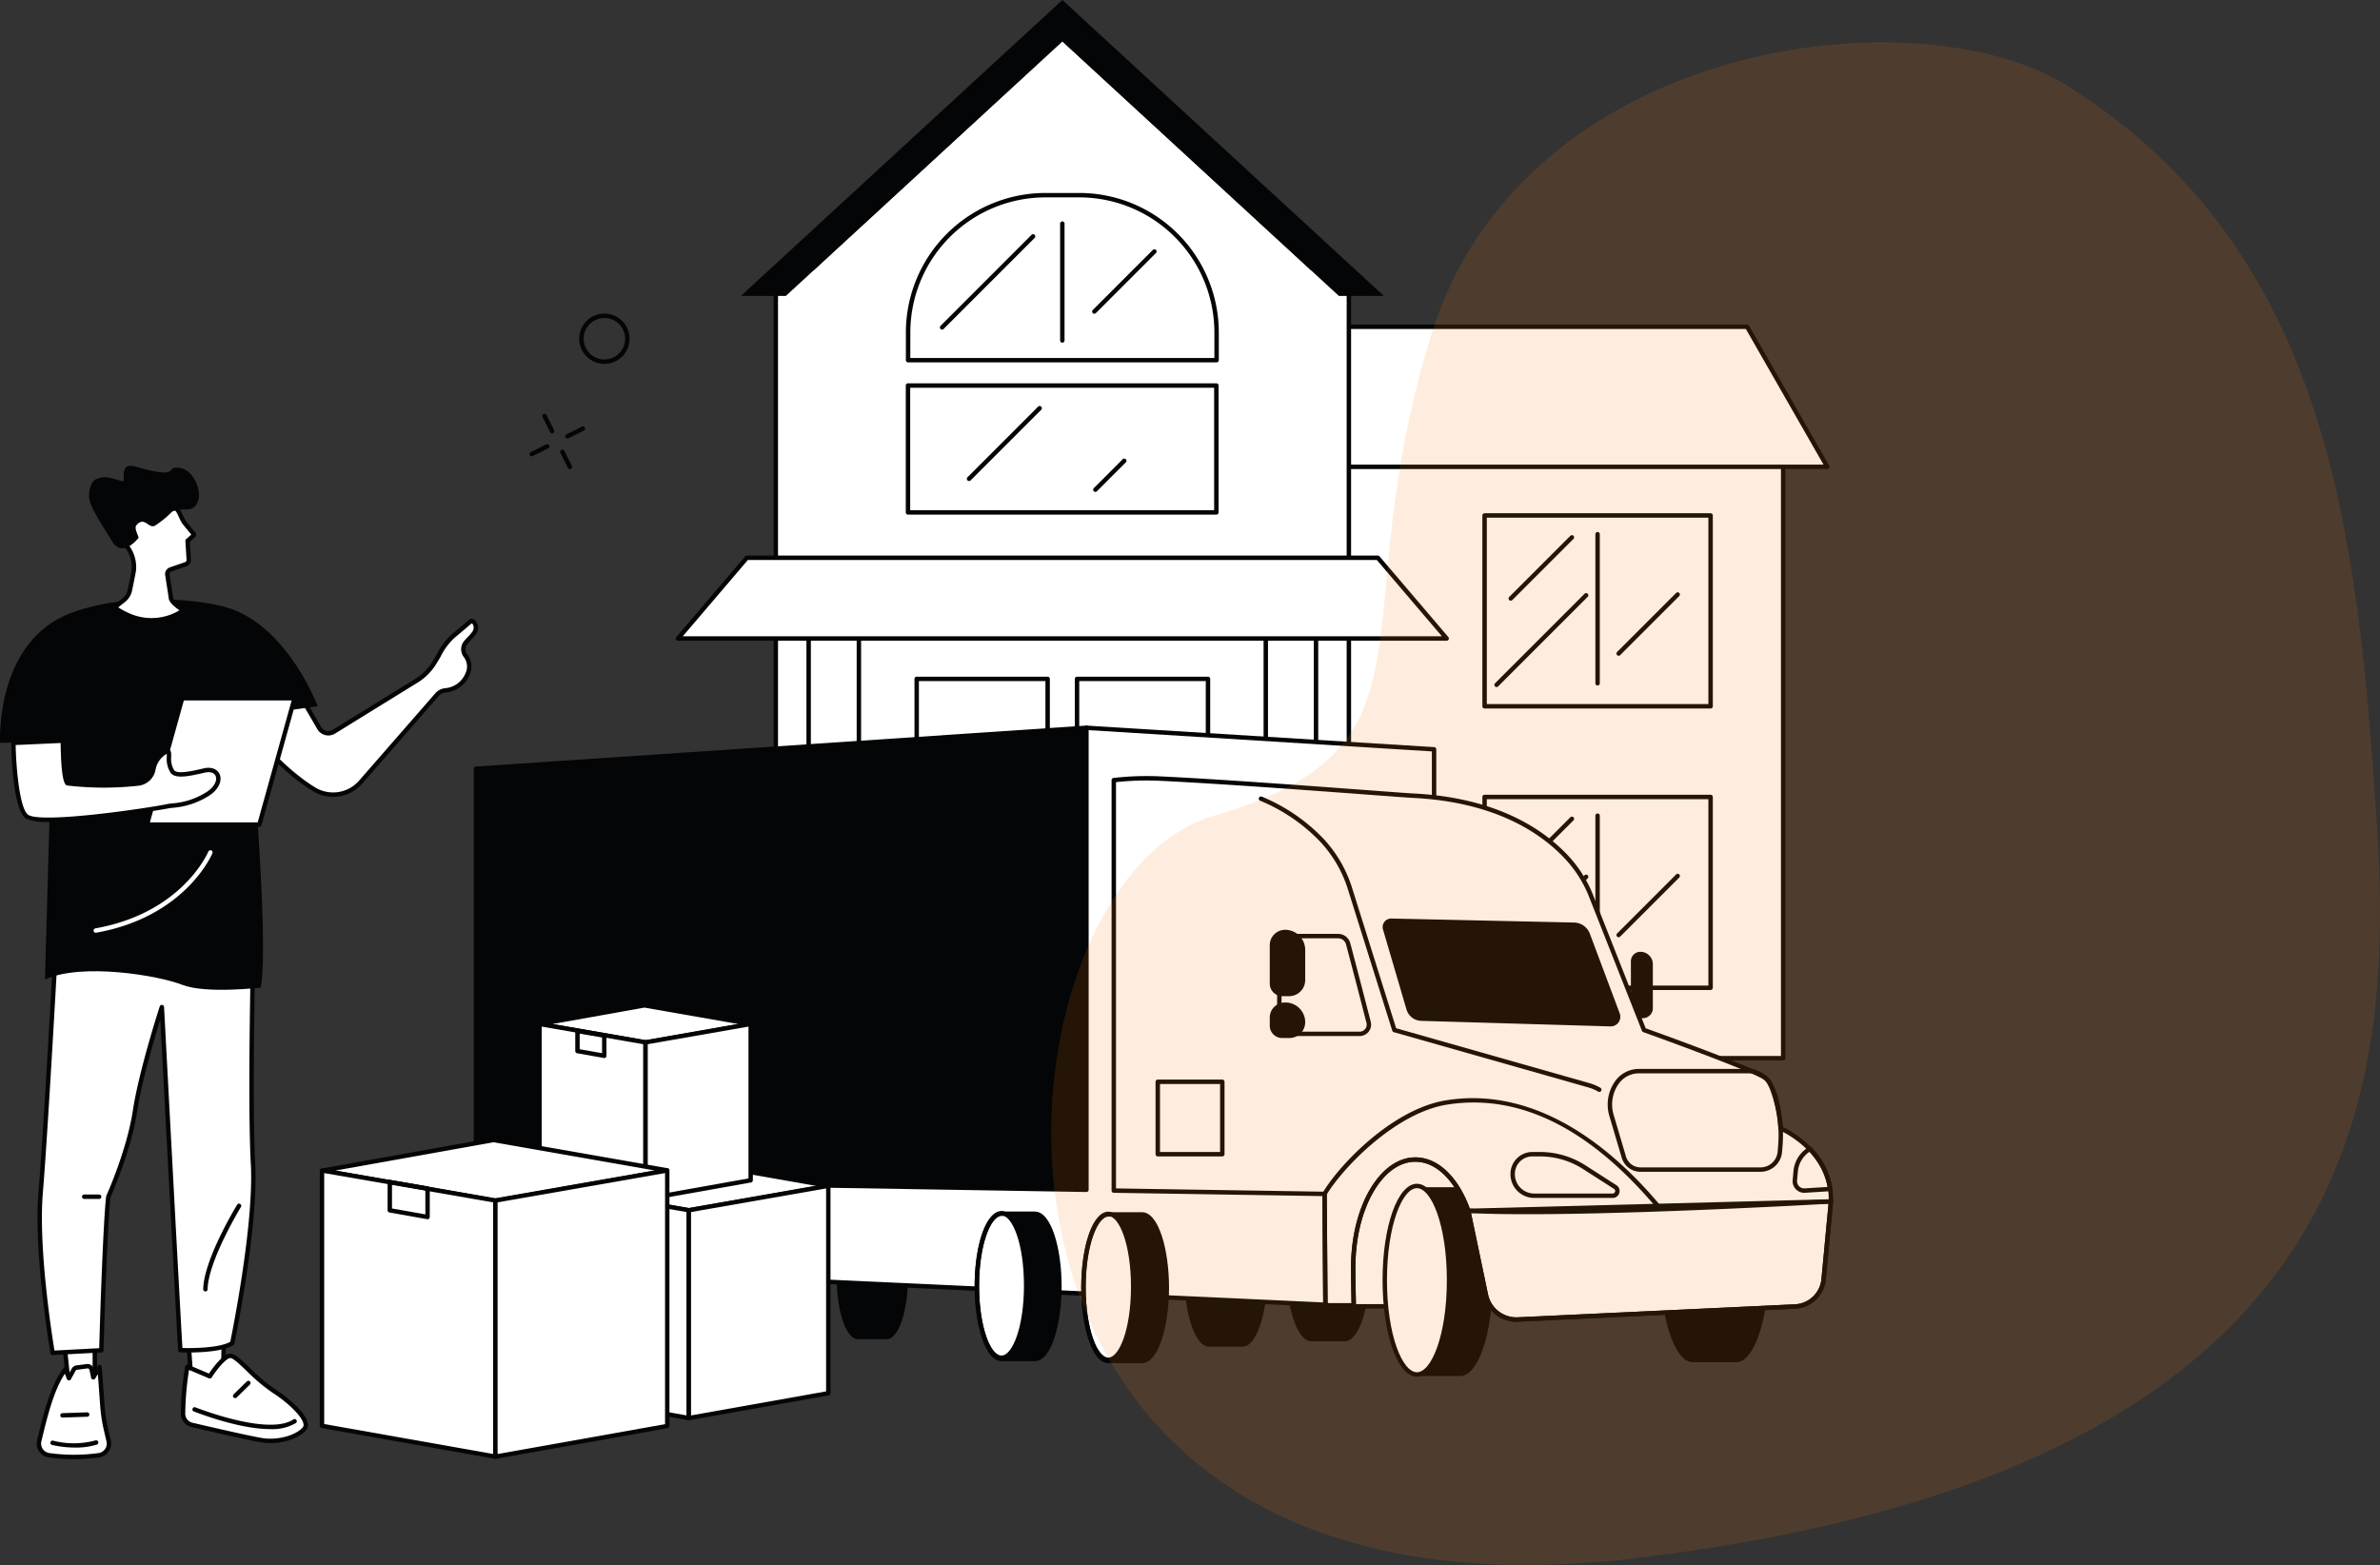 <svg xmlns="http://www.w3.org/2000/svg" width="536" height="352.468" viewBox="0 0 536 352.468">
  <rect x="0" y="0" width="536" height="352.468" fill="#333333" stroke="none"/>
  <g id="Grupo_3605" data-name="Grupo 3605" transform="translate(-280.586 -1845.679)">
    <g id="Moving_house_services" data-name="Moving house services" transform="translate(280.586 1845.679)">
      <g id="Grupo_3535" data-name="Grupo 3535" transform="translate(119.236 93.166)">
        <path id="Trazado_12224" data-name="Trazado 12224" d="M427.588,1960.582a.5.5,0,0,1-.446-.276l-1.717-3.454a.5.5,0,0,1,.891-.444l1.717,3.455a.5.5,0,0,1-.445.719Z" transform="translate(-422.482 -1956.132)" fill="#040506"/>
        <path id="Trazado_12225" data-name="Trazado 12225" d="M432.332,1970.122a.5.5,0,0,1-.445-.276l-1.718-3.455a.5.5,0,0,1,.891-.443l1.717,3.454a.5.5,0,0,1-.444.719Z" transform="translate(-423.224 -1957.625)" fill="#040506"/>
        <path id="Trazado_12226" data-name="Trazado 12226" d="M422.443,1967.016a.5.5,0,0,1-.222-.942l3.454-1.718a.5.5,0,1,1,.443.891l-3.454,1.718A.492.492,0,0,1,422.443,1967.016Z" transform="translate(-421.945 -1957.411)" fill="#040506"/>
        <path id="Trazado_12227" data-name="Trazado 12227" d="M431.983,1962.273a.5.5,0,0,1-.222-.943l3.454-1.717a.5.5,0,1,1,.443.891l-3.454,1.717A.5.5,0,0,1,431.983,1962.273Z" transform="translate(-423.438 -1956.669)" fill="#040506"/>
      </g>
      <g id="Grupo_3554" data-name="Grupo 3554" transform="translate(0 104.905)">
        <g id="Grupo_3546" data-name="Grupo 3546" transform="translate(8.264 107.251)">
          <g id="Grupo_3539" data-name="Grupo 3539" transform="translate(0 89.37)">
            <g id="Grupo_3536" data-name="Grupo 3536" transform="translate(5.768)">
              <path id="Trazado_12228" data-name="Trazado 12228" d="M297.811,2204.679l.917,8.793,5.907.7v-10.427Z" transform="translate(-297.314 -2203.245)" fill="#fff"/>
              <path id="Trazado_12229" data-name="Trazado 12229" d="M304.543,2214.574a.466.466,0,0,1-.058,0l-5.907-.7a.5.5,0,0,1-.436-.443l-.917-8.793a.5.5,0,0,1,.427-.544l6.824-.937a.5.5,0,0,1,.394.118.494.494,0,0,1,.17.374v10.427a.5.5,0,0,1-.5.5Zm-5.454-1.641,4.956.584v-9.3l-5.782.794Z" transform="translate(-297.222 -2203.153)" fill="#040506"/>
            </g>
            <g id="Grupo_3538" data-name="Grupo 3538" transform="translate(0 5.683)">
              <g id="Grupo_3537" data-name="Grupo 3537">
                <path id="Trazado_12230" data-name="Trazado 12230" d="M304.495,2230.531a41.026,41.026,0,0,1-11.241,0,2.656,2.656,0,0,1-2.2-3.263c1.043-4.268,2.842-12.368,5.928-16.122l.766,2.035,1.059-1.916a.934.934,0,0,1,.7-.478l2.319-.3a.937.937,0,0,1,1.036.741l.369,1.766,1.414-2.315.628,8.647a35.815,35.815,0,0,0,.832,5.5l.633,2.728A2.648,2.648,0,0,1,304.495,2230.531Z" transform="translate(-290.475 -2209.983)" fill="#fff"/>
                <path id="Trazado_12231" data-name="Trazado 12231" d="M298.818,2231.322a41.624,41.624,0,0,1-5.725-.395,3.153,3.153,0,0,1-2.62-3.874l.225-.926c1.068-4.417,2.854-11.809,5.8-15.393a.486.486,0,0,1,.466-.175.493.493,0,0,1,.384.314l.387,1.027.538-.974a1.439,1.439,0,0,1,1.073-.73l2.319-.3a1.442,1.442,0,0,1,1.586,1.134l.112.536.759-1.243a.5.5,0,0,1,.92.223l.628,8.647a35.568,35.568,0,0,0,.822,5.424l.633,2.728a3.164,3.164,0,0,1-2.653,3.581A40.6,40.6,0,0,1,298.818,2231.322Zm5.585-.883h0Zm-7.665-18.367c-2.5,3.627-4.093,10.235-5.073,14.289l-.225.929a2.172,2.172,0,0,0,.311,1.73,2.149,2.149,0,0,0,1.479.922,40.44,40.44,0,0,0,11.1,0,2.158,2.158,0,0,0,1.815-2.418l-.624-2.68a36.371,36.371,0,0,1-.843-5.576l-.516-7.1-.606.991a.5.5,0,0,1-.911-.157l-.369-1.765a.433.433,0,0,0-.486-.351l-2.319.3a.442.442,0,0,0-.329.224l-1.059,1.917a.5.5,0,0,1-.9-.065Z" transform="translate(-290.383 -2209.891)" fill="#040506"/>
              </g>
              <path id="Trazado_12232" data-name="Trazado 12232" d="M299.563,2231.893a23.21,23.21,0,0,1-5.191-.6.5.5,0,0,1,.223-.97,18.686,18.686,0,0,0,9.619-.051.5.5,0,0,1,.337.936A15.784,15.784,0,0,1,299.563,2231.893Z" transform="translate(-290.947 -2213.076)" fill="#040506"/>
              <path id="Trazado_12233" data-name="Trazado 12233" d="M297.127,2223.973a.5.5,0,0,1-.016-.995l5.537-.184a.5.5,0,1,1,.034.993l-5.537.184Z" transform="translate(-291.361 -2211.91)" fill="#040506"/>
            </g>
          </g>
          <g id="Grupo_3543" data-name="Grupo 3543" transform="translate(32.463 85.624)">
            <g id="Grupo_3540" data-name="Grupo 3540" transform="translate(0.972)">
              <path id="Trazado_12234" data-name="Trazado 12234" d="M330.611,2199.3l.885,12.833H338.6l.33-12.833Z" transform="translate(-330.114 -2198.804)" fill="#fff"/>
              <path id="Trazado_12235" data-name="Trazado 12235" d="M338.512,2212.539H331.4a.5.5,0,0,1-.5-.463l-.885-12.832a.5.5,0,0,1,.5-.531h8.324a.5.5,0,0,1,.5.51l-.33,12.832A.5.5,0,0,1,338.512,2212.539Zm-6.643-.995h6.159l.3-11.837h-7.28Z" transform="translate(-330.022 -2198.712)" fill="#040506"/>
            </g>
            <g id="Grupo_3542" data-name="Grupo 3542" transform="translate(0 7.084)">
              <g id="Grupo_3541" data-name="Grupo 3541">
                <path id="Trazado_12236" data-name="Trazado 12236" d="M329.459,2220.692a2.58,2.58,0,0,0,1.981,2.555c4.086.958,13.291,3.089,15.916,3.482,3.408.511,7.6-.54,9.4-2.547s-4.032-6.8-6.8-8.54c-4.112-2.589-8.063-7.707-9.72-7.937s-4.748,4.607-4.748,4.607l-5.055-2.137A63.436,63.436,0,0,0,329.459,2220.692Z" transform="translate(-328.962 -2207.203)" fill="#fff"/>
                <path id="Trazado_12237" data-name="Trazado 12237" d="M349.04,2227.263a12.544,12.544,0,0,1-1.849-.133c-2.671-.4-12.048-2.574-15.956-3.49a3.093,3.093,0,0,1-2.364-3.046,64.692,64.692,0,0,1,.981-10.608.5.5,0,0,1,.682-.359l4.672,1.976c.87-1.308,3.324-4.705,5.006-4.48.989.137,2.347,1.434,4.226,3.229a38.756,38.756,0,0,0,5.689,4.78c2.242,1.412,6.988,5.159,7.348,7.728a1.879,1.879,0,0,1-.443,1.565C355.482,2226.149,352.21,2227.263,349.04,2227.263Zm-18.322-16.479a66.909,66.909,0,0,0-.853,9.824,2.093,2.093,0,0,0,1.6,2.063c3.9.913,13.242,3.079,15.877,3.474,3.308.5,7.326-.574,8.952-2.386a.882.882,0,0,0,.2-.763c-.268-1.921-4.175-5.313-6.893-7.024a39.575,39.575,0,0,1-5.845-4.9c-1.478-1.411-3-2.87-3.677-2.963-.827-.1-2.857,2.186-4.261,4.382a.5.5,0,0,1-.612.19Zm-1.35,9.817h0Z" transform="translate(-328.87 -2207.11)" fill="#040506"/>
              </g>
              <path id="Trazado_12238" data-name="Trazado 12238" d="M349.489,2226.357c-6.219,0-14.231-2.834-17.153-3.955a.5.5,0,1,1,.357-.928c2.752,1.055,16.747,6.146,21.965,2.729a.5.5,0,1,1,.545.831A10.505,10.505,0,0,1,349.489,2226.357Z" transform="translate(-329.362 -2209.353)" fill="#040506"/>
              <path id="Trazado_12239" data-name="Trazado 12239" d="M343.275,2218.276a.5.5,0,0,1-.348-.853l2.945-2.883a.5.5,0,1,1,.7.711l-2.945,2.883A.494.494,0,0,1,343.275,2218.276Z" transform="translate(-331.046 -2208.251)" fill="#040506"/>
            </g>
          </g>
          <g id="Grupo_3545" data-name="Grupo 3545" transform="translate(0.184)">
            <g id="Grupo_3544" data-name="Grupo 3544">
              <path id="Trazado_12240" data-name="Trazado 12240" d="M294.759,2099.759s-2.2,40.115-3.355,53.964,2.695,36.108,2.695,36.108l10.971-.58s.752-27.066,1.567-34.582c0,0,4.634-10.189,6.007-19.276s6.052-23.442,6.052-23.442,3.8,71.643,4.166,77.272c0,0,8.6.385,11.687-1.568,0,0,5.465-26.123,4.681-40.336s.077-49.526.077-49.526Z" transform="translate(-290.694 -2097.293)" fill="#fff"/>
              <path id="Trazado_12241" data-name="Trazado 12241" d="M294.006,2190.235a.5.5,0,0,1-.489-.412c-.038-.223-3.846-22.482-2.7-36.234,1.14-13.683,3.333-53.549,3.355-53.95a.5.5,0,0,1,.475-.47l44.549-1.967a.469.469,0,0,1,.37.143.5.5,0,0,1,.148.367c-.008.353-.853,35.456-.078,49.487.779,14.114-4.636,40.2-4.691,40.465a.5.5,0,0,1-.22.318c-3.181,2.014-11.619,1.661-11.977,1.644a.5.5,0,0,1-.474-.465c-.321-4.936-3.319-61.33-4.02-74.53-1.4,4.564-4.208,14.117-5.209,20.742-1.307,8.644-5.591,18.386-6.013,19.333-.8,7.519-1.549,34.194-1.555,34.464a.5.5,0,0,1-.472.483l-10.971.58Zm1.132-90.093c-.245,4.461-2.256,40.621-3.331,53.529-1.046,12.567,2.092,32.368,2.617,35.547l10.07-.532c.1-3.6.807-27.252,1.557-34.162a.5.5,0,0,1,.041-.153c.046-.1,4.621-10.233,5.969-19.146,1.363-9.023,6.023-23.377,6.07-23.521a.5.5,0,0,1,.97.128c.037.7,3.642,68.67,4.137,76.814,1.743.042,8.129.094,10.776-1.4.516-2.524,5.362-26.684,4.627-39.994-.725-13.118-.04-44.552.064-49.033Z" transform="translate(-290.602 -2097.2)" fill="#040506"/>
            </g>
            <path id="Trazado_12242" data-name="Trazado 12242" d="M306.394,2165.625h-3.354a.5.5,0,1,1,0-.995h3.354a.5.5,0,0,1,0,.995Z" transform="translate(-292.471 -2107.754)" fill="#040506"/>
            <path id="Trazado_12243" data-name="Trazado 12243" d="M335.338,2186.833h-.009a.5.5,0,0,1-.488-.506c.121-6.664,7.364-18.573,7.672-19.077a.5.5,0,0,1,.848.52c-.073.122-7.409,12.182-7.526,18.575A.5.5,0,0,1,335.338,2186.833Z" transform="translate(-297.525 -2108.126)" fill="#040506"/>
          </g>
        </g>
        <g id="Grupo_3550" data-name="Grupo 3550" transform="translate(0 30.061)">
          <g id="Grupo_3547" data-name="Grupo 3547" transform="translate(52.274 4.39)">
            <path id="Trazado_12244" data-name="Trazado 12244" d="M354.2,2022.788c.608-.048,5.664,8.632,8.042,12.777a2.393,2.393,0,0,0,3.336.85l18.591-11.477a12.231,12.231,0,0,0,3.8-3.686c1.553-2.366,2.477-4.771,4.555-6.451,1.69-1.367,3.4-2.886,3.915-3.283.321-.249,1.812.812.689,2.7-.346.579-1.636,1.753-1.988,2.286a2.4,2.4,0,0,0,.063,2.785,4,4,0,0,1,.474,4.143,5.892,5.892,0,0,1-5.04,3.691,2.886,2.886,0,0,0-1.845.973l-17.156,19.658a8.275,8.275,0,0,1-10.559,1.633c-5.578-3.408-12.759-10.273-17.932-18.952Z" transform="translate(-342.652 -2010.985)" fill="#fff"/>
            <path id="Trazado_12245" data-name="Trazado 12245" d="M365.3,2051.006a8.754,8.754,0,0,1-4.572-1.29c-5.095-3.112-12.525-9.77-18.1-19.121a.5.5,0,0,1,.145-.664l11.054-7.644a.5.5,0,0,1,.243-.087c.45-.044,1-.078,8.513,13.025a1.89,1.89,0,0,0,1.183.9,1.87,1.87,0,0,0,1.46-.225l18.591-11.477a11.792,11.792,0,0,0,3.647-3.536c.446-.681.846-1.374,1.232-2.045a15.01,15.01,0,0,1,3.425-4.519c.973-.787,1.937-1.61,2.71-2.271.552-.472.988-.844,1.213-1.019a.972.972,0,0,1,1.231.213,2.379,2.379,0,0,1,.19,3.132,9.589,9.589,0,0,1-1.147,1.342,10.33,10.33,0,0,0-.854.964,1.889,1.889,0,0,0,.041,2.2,4.484,4.484,0,0,1,.545,4.63,6.379,6.379,0,0,1-5.446,4,2.387,2.387,0,0,0-1.527.8l-17.155,19.658A8.774,8.774,0,0,1,365.3,2051.006Zm-21.577-20.521c5.452,8.985,12.6,15.376,17.524,18.382a7.767,7.767,0,0,0,9.925-1.535l17.155-19.658a3.377,3.377,0,0,1,2.163-1.138,5.423,5.423,0,0,0,4.635-3.38,3.517,3.517,0,0,0-.4-3.655,2.884,2.884,0,0,1-.085-3.365,10.19,10.19,0,0,1,.962-1.1,9.864,9.864,0,0,0,1.015-1.168,1.648,1.648,0,0,0,.248-1.534.913.913,0,0,0-.335-.412c-.232.188-.6.5-1.047.885-.737.63-1.747,1.493-2.731,2.288a14.261,14.261,0,0,0-3.188,4.242c-.394.683-.8,1.39-1.264,2.1a12.782,12.782,0,0,1-3.956,3.836l-18.59,11.477a2.89,2.89,0,0,1-4.029-1.026c-4.585-7.993-6.9-11.589-7.623-12.411Z" transform="translate(-342.559 -2010.893)" fill="#040506"/>
          </g>
          <path id="Trazado_12246" data-name="Trazado 12246" d="M280.605,2038.025s-1.237-22.853,16.04-29.274c13.378-4.971,30.462-2.826,35.816-.969,13.183,4.573,19.671,21.99,19.671,21.99l-15.449,2.177s4.656,50.044,2.637,61.2c0,0-12.433,1.459-17.707-.631s-22.612-5.02-30.9-1.187l1.507-53.526Z" transform="translate(-280.586 -2005.688)" fill="#040506"/>
          <path id="Trazado_12247" data-name="Trazado 12247" d="M306.046,2091.283a.5.5,0,0,1-.087-.987c19.669-3.5,25.416-17.2,25.472-17.334a.5.5,0,0,1,.923.371c-.057.143-5.983,14.341-26.221,17.942A.5.5,0,0,1,306.046,2091.283Z" transform="translate(-284.493 -2016.168)" fill="#fff"/>
          <g id="Grupo_3548" data-name="Grupo 3548" transform="translate(32.606 21.79)">
            <path id="Trazado_12248" data-name="Trazado 12248" d="M345.142,2060.569H319.831l7.928-28.459H353.07Z" transform="translate(-319.334 -2031.613)" fill="#fff"/>
            <path id="Trazado_12249" data-name="Trazado 12249" d="M345.05,2060.974H319.739a.5.5,0,0,1-.479-.631l7.928-28.458a.5.5,0,0,1,.479-.364h25.311a.5.5,0,0,1,.479.631l-7.928,28.458A.5.5,0,0,1,345.05,2060.974Zm-24.656-.994h24.278l7.651-27.464H328.044Z" transform="translate(-319.242 -2031.521)" fill="#040506"/>
          </g>
          <g id="Grupo_3549" data-name="Grupo 3549" transform="translate(2.522 31.354)">
            <path id="Trazado_12250" data-name="Trazado 12250" d="M284.165,2043.956l11.131-.505s.084,9.435,1.088,9.6a70.836,70.836,0,0,0,15.948.038,3.931,3.931,0,0,0,3.362-3.206,5.639,5.639,0,0,1,2.672-3.858c1.685-1.043.023,2.24,1.6,4.356.846,1.136,3.526.632,7.181-.22s4.584,3.079.488,5.455c-4.441,2.576-7.263,2.287-8.679,2.589-2.821.6-27.759,4.534-31.609,2.429C284.372,2059.009,284.165,2043.956,284.165,2043.956Z" transform="translate(-283.668 -2042.953)" fill="#fff"/>
            <path id="Trazado_12251" data-name="Trazado 12251" d="M292.089,2061.655a12.576,12.576,0,0,1-5.074-.675c-3.139-1.716-3.418-15.539-3.439-17.109a.5.5,0,0,1,.475-.5l11.131-.505a.471.471,0,0,1,.364.136.5.5,0,0,1,.155.357c.035,3.885.342,8.391.785,9.135a71.559,71.559,0,0,0,15.692.016,3.423,3.423,0,0,0,2.935-2.8,6.172,6.172,0,0,1,2.9-4.19,1.164,1.164,0,0,1,1.141-.179c.47.265.465.87.458,1.636a4.923,4.923,0,0,0,.66,3.024c.729.978,4.162.177,6.67-.407,1.7-.4,3.118.149,3.611,1.391.524,1.322-.117,3.444-2.762,4.979a17.693,17.693,0,0,1-7.774,2.506c-.415.042-.773.078-1.05.138C317.555,2058.9,301.024,2061.655,292.089,2061.655Zm-7.51-17.316c.118,5.742.987,14.716,2.913,15.77,3.522,1.923,27.227-1.62,31.268-2.48a11.4,11.4,0,0,1,1.156-.154,16.587,16.587,0,0,0,7.376-2.378c2.04-1.184,2.72-2.784,2.336-3.752-.3-.768-1.247-1.07-2.46-.789-3.851.9-6.657,1.425-7.694.033a5.8,5.8,0,0,1-.858-3.627c0-.207,0-.464-.008-.646l-.073.043a5.137,5.137,0,0,0-2.445,3.528,4.414,4.414,0,0,1-3.791,3.608,71.082,71.082,0,0,1-16.09-.041c-.38-.064-1.38-.232-1.5-9.574Z" transform="translate(-283.576 -2042.86)" fill="#040506"/>
          </g>
        </g>
        <g id="Grupo_3553" data-name="Grupo 3553" transform="translate(20.046)">
          <g id="Grupo_3552" data-name="Grupo 3552">
            <g id="Grupo_3551" data-name="Grupo 3551" transform="translate(5.345 9.007)">
              <path id="Trazado_12252" data-name="Trazado 12252" d="M326.739,2004.377s-2.881-1.773-2.854-2.81l-.822-5.322a1.126,1.126,0,0,1,.745-1.085l3.409-1.171a1.038,1.038,0,0,0,.685-1.048l-.266-4.23,1.336-1.182a.262.262,0,0,0,.029-.361l-2.11-2.571c-.69-.972-1.383-3.3-1.947-3.137,0,0-12.023-1.389-12.609,4.674a3.683,3.683,0,0,0,.687,2.472l1.065,1.5a7.7,7.7,0,0,1,1.442,5.2c-.04.384-.539,2.854-.873,4.488a3.933,3.933,0,0,1-1.453,2.328c-.939.724-2.083,1.645-1.9,1.7a17.813,17.813,0,0,0,3.433,1.844,12.675,12.675,0,0,0,11.428-.949Z" transform="translate(-310.782 -1980.821)" fill="#fff"/>
              <path id="Trazado_12253" data-name="Trazado 12253" d="M319.39,2007.011a12.941,12.941,0,0,1-4.933-.97,18.127,18.127,0,0,1-3.538-1.9.549.549,0,0,1-.215-.335c-.056-.32-.083-.48,2.1-2.164a3.437,3.437,0,0,0,1.269-2.034c.522-2.551.838-4.169.865-4.439a7.18,7.18,0,0,0-1.353-4.865l-1.064-1.5a4.171,4.171,0,0,1-.778-2.807,4.507,4.507,0,0,1,1.733-3.164c3.36-2.715,10.48-2.057,11.352-1.965.686-.094,1.112.817,1.641,1.951a10.09,10.09,0,0,0,.732,1.4l2.089,2.543a.757.757,0,0,1-.084,1.049l-1.154,1.021.251,3.987a1.543,1.543,0,0,1-1.016,1.548l-3.412,1.172a.626.626,0,0,0-.41.577l.817,5.284a.626.626,0,0,1,.006.089c-.011.392,1.237,1.523,2.617,2.373a.5.5,0,0,1,0,.848l-.572.348A13.338,13.338,0,0,1,319.39,2007.011Zm-7.455-3.389a18.714,18.714,0,0,0,2.9,1.5,12.207,12.207,0,0,0,10.877-.853c-.968-.665-2.391-1.8-2.418-2.755l-.817-5.287a.583.583,0,0,1-.006-.068,1.62,1.62,0,0,1,1.077-1.561l3.412-1.172a.544.544,0,0,0,.351-.547l-.266-4.23a.5.5,0,0,1,.167-.4l1.165-1.032-1.965-2.395a10.452,10.452,0,0,1-.844-1.584,7.566,7.566,0,0,0-.739-1.372l-.036,0c-.076-.008-7.51-.829-10.692,1.743a3.5,3.5,0,0,0-1.366,2.486,3.176,3.176,0,0,0,.6,2.135l1.064,1.5a8.168,8.168,0,0,1,1.533,5.541c-.033.315-.329,1.843-.881,4.537a4.432,4.432,0,0,1-1.636,2.622C312.622,2003.036,312.181,2003.4,311.936,2003.622Z" transform="translate(-310.688 -1980.728)" fill="#040506"/>
            </g>
            <path id="Trazado_12254" data-name="Trazado 12254" d="M324.258,1970.468c-2.74-.141.725,2.682-9.425-.234-4.042-1.161-1.966,3.581-3.016,3.282-3.875-1.1-3.742-1.069-5.625-.555-1.248.34-2.043,2.674-1.795,4.411.328,2.294,2.9,5.934,5.2,9.783,1.193,1.993,3.306,2.174,5.86-.793.272-.315-1.118-2.175-.392-2.977,1.885-2.084,2.723,1.064,4.245.092a22.808,22.808,0,0,0,3.609-2.947c1.868-1.707,5.006.95,6.088-2.892C329.576,1975.633,328.009,1970.661,324.258,1970.468Z" transform="translate(-304.351 -1970.049)" fill="#040506"/>
          </g>
        </g>
      </g>
      <g id="Grupo_3604" data-name="Grupo 3604" transform="translate(72.018)">
        <g id="Grupo_3567" data-name="Grupo 3567" transform="translate(80.176)">
          <g id="Grupo_3555" data-name="Grupo 3555" transform="translate(128.658 101.128)">
            <rect id="Rectángulo_461" data-name="Rectángulo 461" width="120.236" height="136.694" transform="translate(0.497 0.498)" fill="#fff"/>
            <path id="Trazado_12255" data-name="Trazado 12255" d="M734.283,2103.261H614.047a.5.5,0,0,1-.5-.5V1966.069a.5.5,0,0,1,.5-.5H734.283a.5.5,0,0,1,.5.5v136.694A.5.5,0,0,1,734.283,2103.261Zm-119.739-.995H733.785v-135.7H614.544Z" transform="translate(-613.549 -1965.571)" fill="#040506"/>
          </g>
          <g id="Grupo_3556" data-name="Grupo 3556" transform="translate(57.225 73.1)">
            <path id="Trazado_12256" data-name="Trazado 12256" d="M713.006,1932.932H547.51l-18.058,31.545H731.064Z" transform="translate(-528.954 -1932.435)" fill="#fff"/>
            <path id="Trazado_12257" data-name="Trazado 12257" d="M730.972,1964.883H529.359a.5.5,0,0,1-.431-.745l18.058-31.545a.5.5,0,0,1,.432-.251h165.5a.5.5,0,0,1,.432.251l18.058,31.545a.5.5,0,0,1-.432.745Zm-200.755-.995h199.9l-17.49-30.552H547.706Z" transform="translate(-528.862 -1932.342)" fill="#040506"/>
          </g>
          <g id="Grupo_3564" data-name="Grupo 3564">
            <g id="Grupo_3557" data-name="Grupo 3557" transform="translate(22.031 59.904)">
              <rect id="Rectángulo_462" data-name="Rectángulo 462" width="129.056" height="177.919" transform="translate(0.497 0.497)" fill="#fff"/>
              <path id="Trazado_12258" data-name="Trazado 12258" d="M616.691,2095.612H487.636a.5.5,0,0,1-.5-.5V1917.2a.5.5,0,0,1,.5-.5H616.691a.5.5,0,0,1,.5.5v177.918A.5.5,0,0,1,616.691,2095.612Zm-128.559-.995H616.194V1917.693H488.133Z" transform="translate(-487.138 -1916.698)" fill="#040506"/>
            </g>
            <path id="Trazado_12259" data-name="Trazado 12259" d="M616.429,1915.728H488.244l64.093-59Z" transform="translate(-465.28 -1847.409)" fill="#fff"/>
            <path id="Trazado_12260" data-name="Trazado 12260" d="M550.794,1855l62.278,57.327H623.2l-72.4-66.648-72.4,66.648h10.127Z" transform="translate(-463.738 -1845.679)" fill="#040506"/>
            <g id="Grupo_3558" data-name="Grupo 3558" transform="translate(51.821 43.463)">
              <path id="Trazado_12261" data-name="Trazado 12261" d="M592.429,1935.363H522.953a.5.5,0,0,1-.5-.5v-6.26a31.434,31.434,0,0,1,31.4-31.4h7.674a31.434,31.434,0,0,1,31.4,31.4v6.26A.5.5,0,0,1,592.429,1935.363Zm-68.979-.995h68.482V1928.6a30.438,30.438,0,0,0-30.4-30.4h-7.674a30.439,30.439,0,0,0-30.4,30.4Z" transform="translate(-522.455 -1897.206)" fill="#040506"/>
              <path id="Trazado_12262" data-name="Trazado 12262" d="M564.136,1932.118a.5.5,0,0,1-.5-.5v-26.256a.5.5,0,1,1,.995,0v26.256A.5.5,0,0,1,564.136,1932.118Z" transform="translate(-528.9 -1898.406)" fill="#040506"/>
              <path id="Trazado_12263" data-name="Trazado 12263" d="M532.027,1929.693a.5.5,0,0,1-.351-.849l20.539-20.538a.5.5,0,0,1,.7.7l-20.539,20.539A.5.5,0,0,1,532.027,1929.693Z" transform="translate(-523.875 -1898.921)" fill="#040506"/>
              <path id="Trazado_12264" data-name="Trazado 12264" d="M572.681,1926.751a.5.5,0,0,1-.352-.849l13.573-13.574a.5.5,0,0,1,.7.7l-13.574,13.573A.5.5,0,0,1,572.681,1926.751Z" transform="translate(-530.238 -1899.55)" fill="#040506"/>
            </g>
            <g id="Grupo_3559" data-name="Grupo 3559" transform="translate(14.155 222.473)">
              <rect id="Rectángulo_463" data-name="Rectángulo 463" width="144.809" height="20.196" transform="translate(0.497 0.498)" fill="#fff"/>
              <path id="Trazado_12265" data-name="Trazado 12265" d="M623.106,2130.623H478.3a.5.5,0,0,1-.5-.5v-20.2a.5.5,0,0,1,.5-.5h144.81a.5.5,0,0,1,.5.5v20.2A.5.5,0,0,1,623.106,2130.623Zm-144.312-.994H622.609v-19.2H478.795Z" transform="translate(-477.8 -2109.431)" fill="#040506"/>
            </g>
            <g id="Grupo_3560" data-name="Grupo 3560" transform="translate(29.429 139.284)">
              <path id="Trazado_12266" data-name="Trazado 12266" d="M507.714,2094.991H496.4a.5.5,0,0,1-.5-.5V2011.3a.5.5,0,0,1,.5-.5h11.31a.5.5,0,0,1,.5.5v83.19A.5.5,0,0,1,507.714,2094.991Zm-10.812-1h10.315V2011.8H496.9Z" transform="translate(-495.908 -2010.806)" fill="#040506"/>
              <path id="Trazado_12267" data-name="Trazado 12267" d="M629.768,2094.991h-11.31a.5.5,0,0,1-.5-.5V2011.3a.5.5,0,0,1,.5-.5h11.31a.5.5,0,0,1,.5.5v83.19A.5.5,0,0,1,629.768,2094.991Zm-10.813-1h10.316V2011.8H618.956Z" transform="translate(-515.01 -2010.806)" fill="#040506"/>
            </g>
            <g id="Grupo_3561" data-name="Grupo 3561" transform="translate(53.758 152.405)">
              <path id="Trazado_12268" data-name="Trazado 12268" d="M554.737,2097.426H525.25a.5.5,0,0,1-.5-.5V2026.86a.5.5,0,0,1,.5-.5h29.487a.5.5,0,0,1,.5.5v70.068A.5.5,0,0,1,554.737,2097.426Zm-28.99-1h28.492v-69.074H525.747Z" transform="translate(-524.752 -2026.362)" fill="#040506"/>
              <path id="Trazado_12269" data-name="Trazado 12269" d="M597.552,2097.426H568.065a.5.5,0,0,1-.5-.5V2026.86a.5.5,0,0,1,.5-.5h29.487a.5.5,0,0,1,.5.5v70.068A.5.5,0,0,1,597.552,2097.426Zm-28.99-1h28.492v-69.074H568.562Z" transform="translate(-531.453 -2026.362)" fill="#040506"/>
            </g>
            <path id="Trazado_12270" data-name="Trazado 12270" d="M610.666,2118.255H496.4a.5.5,0,0,1,0-.994H610.666a.5.5,0,1,1,0,.994Z" transform="translate(-466.479 -1888.183)" fill="#040506"/>
            <path id="Trazado_12271" data-name="Trazado 12271" d="M610.666,2126.466H496.4a.5.5,0,0,1,0-.994H610.666a.5.5,0,1,1,0,.994Z" transform="translate(-466.479 -1889.468)" fill="#040506"/>
            <g id="Grupo_3562" data-name="Grupo 3562" transform="translate(0 125.126)">
              <path id="Trazado_12272" data-name="Trazado 12272" d="M619.221,1994.612H477.115l-15.506,18.179H634.727Z" transform="translate(-461.111 -1994.114)" fill="#fff"/>
              <path id="Trazado_12273" data-name="Trazado 12273" d="M634.634,2013.2H461.516a.5.5,0,0,1-.378-.821l15.506-18.179a.5.5,0,0,1,.379-.175H619.128a.5.5,0,0,1,.379.175l15.506,18.179a.5.5,0,0,1-.379.821Zm-172.04-.995H633.557L618.9,1995.017H477.251Z" transform="translate(-461.019 -1994.022)" fill="#040506"/>
            </g>
            <g id="Grupo_3563" data-name="Grupo 3563" transform="translate(51.798 86.336)">
              <path id="Trazado_12274" data-name="Trazado 12274" d="M592.37,1977.6H522.925a.5.5,0,0,1-.5-.5v-28.576a.5.5,0,0,1,.5-.5H592.37a.5.5,0,0,1,.5.5v28.576A.5.5,0,0,1,592.37,1977.6Zm-68.947-.995h68.45v-27.581h-68.45Z" transform="translate(-522.428 -1948.034)" fill="#040506"/>
              <path id="Trazado_12275" data-name="Trazado 12275" d="M539.227,1970.977a.5.5,0,0,1-.352-.849l15.951-15.95a.5.5,0,0,1,.7.7l-15.95,15.95A.5.5,0,0,1,539.227,1970.977Z" transform="translate(-524.979 -1948.973)" fill="#040506"/>
              <path id="Trazado_12276" data-name="Trazado 12276" d="M572.96,1975.618a.5.5,0,0,1-.352-.849l6.552-6.552a.5.5,0,0,1,.7.7l-6.551,6.551A.5.5,0,0,1,572.96,1975.618Z" transform="translate(-530.259 -1951.17)" fill="#040506"/>
            </g>
          </g>
          <g id="Grupo_3565" data-name="Grupo 3565" transform="translate(181.655 115.605)">
            <path id="Trazado_12277" data-name="Trazado 12277" d="M727.774,2026.7h-50.9a.5.5,0,0,1-.5-.5v-42.974a.5.5,0,0,1,.5-.5h50.9a.5.5,0,0,1,.5.5v42.974A.5.5,0,0,1,727.774,2026.7Zm-50.4-.994h49.9v-41.981h-49.9Z" transform="translate(-676.379 -1982.734)" fill="#040506"/>
            <path id="Trazado_12278" data-name="Trazado 12278" d="M707.047,2022.314a.5.5,0,0,1-.5-.5v-33.526a.5.5,0,1,1,.995,0v33.526A.5.5,0,0,1,707.047,2022.314Z" transform="translate(-681.101 -1983.526)" fill="#040506"/>
            <path id="Trazado_12279" data-name="Trazado 12279" d="M680.075,2025.2a.5.5,0,0,1-.351-.85l20.214-20.213a.5.5,0,0,1,.7.7l-20.214,20.214A.5.5,0,0,1,680.075,2025.2Z" transform="translate(-676.88 -1986.062)" fill="#040506"/>
            <path id="Trazado_12280" data-name="Trazado 12280" d="M683.87,2003.324a.5.5,0,0,1-.352-.849l13.813-13.813a.5.5,0,0,1,.7.7l-13.813,13.813A.5.5,0,0,1,683.87,2003.324Z" transform="translate(-677.474 -1983.639)" fill="#040506"/>
            <path id="Trazado_12281" data-name="Trazado 12281" d="M712.667,2018.115a.5.5,0,0,1-.352-.848l13.345-13.345a.5.5,0,0,1,.7.7l-13.344,13.345A.5.5,0,0,1,712.667,2018.115Z" transform="translate(-681.981 -1986.027)" fill="#040506"/>
          </g>
          <g id="Grupo_3566" data-name="Grupo 3566" transform="translate(181.655 179)">
            <path id="Trazado_12282" data-name="Trazado 12282" d="M727.774,2101.861h-50.9a.5.5,0,0,1-.5-.5v-42.974a.5.5,0,0,1,.5-.5h50.9a.5.5,0,0,1,.5.5v42.974A.5.5,0,0,1,727.774,2101.861Zm-50.4-.994h49.9v-41.98h-49.9Z" transform="translate(-676.379 -2057.891)" fill="#040506"/>
            <path id="Trazado_12283" data-name="Trazado 12283" d="M707.047,2097.471a.5.5,0,0,1-.5-.5v-33.526a.5.5,0,1,1,.995,0v33.526A.5.5,0,0,1,707.047,2097.471Z" transform="translate(-681.101 -2058.683)" fill="#040506"/>
            <path id="Trazado_12284" data-name="Trazado 12284" d="M680.075,2100.36a.5.5,0,0,1-.351-.848l20.214-20.214a.5.5,0,0,1,.7.7l-20.214,20.214A.5.5,0,0,1,680.075,2100.36Z" transform="translate(-676.88 -2061.219)" fill="#040506"/>
            <path id="Trazado_12285" data-name="Trazado 12285" d="M683.87,2078.481a.5.5,0,0,1-.352-.849l13.813-13.813a.5.5,0,0,1,.7.7l-13.813,13.813A.492.492,0,0,1,683.87,2078.481Z" transform="translate(-677.474 -2058.796)" fill="#040506"/>
            <path id="Trazado_12286" data-name="Trazado 12286" d="M712.667,2093.273a.5.5,0,0,1-.352-.848l13.345-13.344a.5.5,0,0,1,.7.7l-13.344,13.345A.5.5,0,0,1,712.667,2093.273Z" transform="translate(-681.981 -2061.185)" fill="#040506"/>
          </g>
        </g>
        <g id="Grupo_3589" data-name="Grupo 3589" transform="translate(34.669 163.419)">
          <g id="Grupo_3580" data-name="Grupo 3580">
            <g id="Grupo_3568" data-name="Grupo 3568" transform="translate(183.013 105.674)">
              <path id="Trazado_12287" data-name="Trazado 12287" d="M637.214,2164.7h-7.573c-3.095,0-5.6,7.429-5.6,16.5s2.508,16.5,5.6,16.5h7.573c3.094,0,5.6-7.431,5.6-16.5S640.308,2164.7,637.214,2164.7Z" transform="translate(-624.039 -2164.702)" fill="#040506"/>
            </g>
            <g id="Grupo_3569" data-name="Grupo 3569" transform="translate(159.982 106.889)">
              <path id="Trazado_12288" data-name="Trazado 12288" d="M609.91,2166.142h-7.573c-3.094,0-5.6,7.428-5.6,16.5s2.509,16.5,5.6,16.5h7.573c3.094,0,5.6-7.431,5.6-16.5S613,2166.142,609.91,2166.142Z" transform="translate(-596.735 -2166.142)" fill="#040506"/>
            </g>
            <g id="Grupo_3570" data-name="Grupo 3570" transform="translate(81.714 110.002)">
              <path id="Trazado_12289" data-name="Trazado 12289" d="M515.238,2169.833h-6.491c-2.652,0-4.8,6.326-4.8,14.1s2.15,14.1,4.8,14.1h6.491c2.652,0,4.8-6.327,4.8-14.1S517.89,2169.833,515.238,2169.833Z" transform="translate(-503.945 -2169.833)" fill="#040506"/>
            </g>
            <g id="Grupo_3571" data-name="Grupo 3571" transform="translate(7.884 29.397)">
              <path id="Trazado_12290" data-name="Trazado 12290" d="M602.95,2175.525l-.187-100.664-185.757,18.5v73.592Z" transform="translate(-416.508 -2074.365)" fill="#fff"/>
              <path id="Trazado_12291" data-name="Trazado 12291" d="M602.857,2175.931h-.023l-185.944-8.573a.5.5,0,0,1-.474-.5v-73.592a.5.5,0,0,1,.448-.495l185.757-18.5a.516.516,0,0,1,.383.127.5.5,0,0,1,.164.368l.186,100.664a.5.5,0,0,1-.5.5Zm-185.446-9.546,184.948,8.528-.185-99.595-184.763,18.4Z" transform="translate(-416.416 -2074.272)" fill="#040506"/>
            </g>
            <g id="Grupo_3572" data-name="Grupo 3572">
              <path id="Trazado_12292" data-name="Trazado 12292" d="M648.958,2144.274h-78.3V2040.01l78.3,4.85Z" transform="translate(-432.672 -2039.513)" fill="#fff"/>
              <path id="Trazado_12293" data-name="Trazado 12293" d="M648.866,2144.679a.5.5,0,0,1-.5-.5v-98.946l-77.832-4.822a.5.5,0,0,1-.466-.526.506.506,0,0,1,.526-.467l78.3,4.851a.5.5,0,0,1,.467.5v99.414A.5.5,0,0,1,648.866,2144.679Z" transform="translate(-432.58 -2039.42)" fill="#040506"/>
              <path id="Trazado_12294" data-name="Trazado 12294" d="M545.109,2144.274V2040.01L407.4,2049.241v92.551Z" transform="translate(-407.121 -2039.513)" fill="#040506"/>
              <path id="Trazado_12295" data-name="Trazado 12295" d="M545.057,2144.471h-.008l-137.49-2.273a.5.5,0,0,1-.489-.5v-92.551a.5.5,0,0,1,.464-.5l137.491-9.231a.532.532,0,0,1,.373.133.5.5,0,0,1,.159.364v104.055a.5.5,0,0,1-.5.5Zm-136.994-3.26,136.5,2.256V2040.449l-136.5,9.164Z" transform="translate(-407.069 -2039.421)" fill="#040506"/>
            </g>
            <g id="Grupo_3574" data-name="Grupo 3574" transform="translate(112.817 109.333)">
              <path id="Trazado_12296" data-name="Trazado 12296" d="M554.46,2169.764h-7.5c-3.066,0-5.551,7.361-5.551,16.348s2.485,16.351,5.551,16.351h7.5c3.066,0,5.551-7.362,5.551-16.349S557.526,2169.764,554.46,2169.764Z" transform="translate(-540.91 -2169.153)" fill="#040506"/>
              <g id="Grupo_3573" data-name="Grupo 3573">
                <ellipse id="Elipse_45" data-name="Elipse 45" cx="5.551" cy="16.274" rx="5.551" ry="16.274" transform="translate(0.497 0.497)" fill="#fff"/>
                <path id="Trazado_12297" data-name="Trazado 12297" d="M546.866,2202.581c-3.392,0-6.048-7.367-6.048-16.771s2.656-16.771,6.048-16.771,6.048,7.367,6.048,16.771S550.258,2202.581,546.866,2202.581Zm0-32.548c-2.44,0-5.053,6.339-5.053,15.777s2.613,15.776,5.053,15.776,5.053-6.34,5.053-15.776S549.306,2170.034,546.866,2170.034Z" transform="translate(-540.818 -2169.039)" fill="#040506"/>
              </g>
              <path id="Trazado_12298" data-name="Trazado 12298" d="M554.368,2202.868h-7.5c-3.792,0-6.054-8.566-6.054-16.849s2.261-16.845,6.048-16.845h7.5c3.786,0,6.048,8.566,6.048,16.847S558.154,2202.868,554.368,2202.868Zm-7.495-32.7c-2.4,0-5.061,6.509-5.061,15.85s2.663,15.854,5.053,15.854h7.493c2.4,0,5.063-6.511,5.063-15.853s-2.663-15.852-5.053-15.852Z" transform="translate(-540.818 -2169.06)" fill="#040506"/>
            </g>
            <g id="Grupo_3576" data-name="Grupo 3576" transform="translate(136.821 109.48)">
              <path id="Trazado_12299" data-name="Trazado 12299" d="M583.041,2169.94h-7.573c-3.094,0-5.6,7.429-5.6,16.5s2.509,16.5,5.6,16.5h7.573c3.094,0,5.6-7.43,5.6-16.5S586.135,2169.94,583.041,2169.94Z" transform="translate(-569.368 -2169.328)" fill="#040506"/>
              <g id="Grupo_3575" data-name="Grupo 3575">
                <ellipse id="Elipse_46" data-name="Elipse 46" cx="5.602" cy="16.426" rx="5.602" ry="16.426" transform="translate(0.498 0.497)" fill="#fff"/>
                <path id="Trazado_12300" data-name="Trazado 12300" d="M575.376,2203.06c-3.42,0-6.1-7.434-6.1-16.922s2.68-16.923,6.1-16.923,6.1,7.433,6.1,16.923S578.8,2203.06,575.376,2203.06Zm0-32.851c-2.466,0-5.1,6.4-5.1,15.928s2.639,15.928,5.1,15.928,5.1-6.4,5.1-15.928S577.842,2170.209,575.376,2170.209Z" transform="translate(-569.276 -2169.214)" fill="#040506"/>
              </g>
              <path id="Trazado_12301" data-name="Trazado 12301" d="M582.949,2203.35h-7.567c-3.824,0-6.106-8.645-6.106-17s2.282-17,6.1-17h7.573c3.818,0,6.1,8.643,6.1,17S586.768,2203.35,582.949,2203.35Zm-7.565-33.005c-2.422,0-5.112,6.573-5.112,16s2.691,16.007,5.1,16.007h7.564c2.423,0,5.114-6.573,5.114-16s-2.691-16.005-5.1-16.005Z" transform="translate(-569.276 -2169.236)" fill="#040506"/>
            </g>
            <g id="Grupo_3577" data-name="Grupo 3577" transform="translate(18.37 110.052)">
              <path id="Trazado_12302" data-name="Trazado 12302" d="M440.311,2170.482h-6.25c-2.554,0-4.625,6.376-4.625,14.342s2.071,14.345,4.625,14.345h6.25c2.554,0,4.625-6.378,4.625-14.344S442.865,2170.482,440.311,2170.482Z" transform="translate(-428.939 -2169.985)" fill="#040506"/>
              <ellipse id="Elipse_47" data-name="Elipse 47" cx="4.624" cy="14.423" rx="4.624" ry="14.423" transform="translate(0.497 0.174)" fill="#fff"/>
              <path id="Trazado_12303" data-name="Trazado 12303" d="M435.835,2199.575h-1.862c-3.333,0-5.127-7.648-5.127-14.844s1.794-14.839,5.122-14.839h1.867a.5.5,0,0,1,0,.994h-1.861c-1.959,0-4.133,5.686-4.133,13.844s2.175,13.849,4.127,13.849h1.867a.5.5,0,0,1,0,.995Z" transform="translate(-428.847 -2169.892)" fill="#040506"/>
            </g>
            <g id="Grupo_3578" data-name="Grupo 3578" transform="translate(30.209 110.23)">
              <path id="Trazado_12304" data-name="Trazado 12304" d="M454.348,2170.693H448.1c-2.554,0-4.624,6.377-4.624,14.342s2.07,14.345,4.624,14.345h6.251c2.554,0,4.624-6.378,4.624-14.344S456.9,2170.693,454.348,2170.693Z" transform="translate(-442.975 -2170.196)" fill="#040506"/>
              <ellipse id="Elipse_48" data-name="Elipse 48" cx="4.624" cy="14.423" rx="4.624" ry="14.423" transform="translate(0.497 0.175)" fill="#fff"/>
              <path id="Trazado_12305" data-name="Trazado 12305" d="M450.329,2199.786H448.01c-3.332,0-5.127-7.648-5.127-14.843s1.795-14.84,5.122-14.84h2.324a.5.5,0,0,1,0,.994h-2.317c-1.959,0-4.134,5.686-4.134,13.845s2.175,13.848,4.127,13.848h2.324a.5.5,0,0,1,0,.995Z" transform="translate(-442.883 -2170.103)" fill="#040506"/>
            </g>
            <g id="Grupo_3579" data-name="Grupo 3579" transform="translate(42.146 109.552)">
              <path id="Trazado_12306" data-name="Trazado 12306" d="M468.917,2169.889h-6.491c-2.652,0-4.8,6.818-4.8,15.2s2.15,15.2,4.8,15.2h6.491c2.652,0,4.8-6.82,4.8-15.2S471.569,2169.889,468.917,2169.889Z" transform="translate(-457.127 -2169.392)" fill="#040506"/>
              <ellipse id="Elipse_49" data-name="Elipse 49" cx="4.802" cy="15.174" rx="4.802" ry="15.174" transform="translate(0.497 0.278)" fill="#fff"/>
              <path id="Trazado_12307" data-name="Trazado 12307" d="M468.825,2200.694H462.34c-3.448,0-5.3-8.088-5.3-15.7s1.857-15.7,5.3-15.7h6.491c3.442,0,5.3,8.088,5.3,15.7S472.267,2200.694,468.825,2200.694Zm-6.484-30.4c-2.043,0-4.311,6.038-4.311,14.7s2.268,14.7,4.3,14.7h6.483c2.045,0,4.313-6.038,4.313-14.7s-2.268-14.7-4.305-14.7Z" transform="translate(-457.035 -2169.299)" fill="#040506"/>
            </g>
          </g>
          <g id="Grupo_3588" data-name="Grupo 3588" transform="translate(143.653 11.37)">
            <g id="Grupo_3581" data-name="Grupo 3581" transform="translate(47.329 83.633)">
              <path id="Trazado_12308" data-name="Trazado 12308" d="M634.076,2152.641l4.645,4.169,1.675,31.121H666.62v-35.206Z" transform="translate(-633.579 -2152.144)" fill="#fff"/>
              <path id="Trazado_12309" data-name="Trazado 12309" d="M666.528,2188.337H640.3a.5.5,0,0,1-.5-.471l-1.664-30.916-4.492-4.032a.5.5,0,0,1,.332-.867h0l32.543.085a.5.5,0,0,1,.5.5v35.206A.5.5,0,0,1,666.528,2188.337Zm-25.752-1H666.03v-34.212l-30.744-.08,3.675,3.3a.5.5,0,0,1,.164.343Z" transform="translate(-633.487 -2152.051)" fill="#040506"/>
            </g>
            <g id="Grupo_3583" data-name="Grupo 3583" transform="translate(61.026 91.82)">
              <path id="Trazado_12310" data-name="Trazado 12310" d="M667.342,2162.679h-9.787c-4,0-7.24,9.532-7.24,21.255s3.242,21.261,7.24,21.261h9.787c4,0,7.241-9.534,7.241-21.258S671.341,2162.679,667.342,2162.679Z" transform="translate(-649.817 -2161.902)" fill="#040506"/>
              <g id="Grupo_3582" data-name="Grupo 3582">
                <ellipse id="Elipse_50" data-name="Elipse 50" cx="7.241" cy="21.228" rx="7.241" ry="21.228" transform="translate(0.497 0.498)" fill="#fff"/>
                <path id="Trazado_12311" data-name="Trazado 12311" d="M657.462,2205.209c-4.339,0-7.737-9.543-7.737-21.726s3.4-21.726,7.737-21.726,7.737,9.543,7.737,21.726S661.8,2205.209,657.462,2205.209Zm0-42.457c-3.257,0-6.743,8.331-6.743,20.731s3.486,20.731,6.743,20.731,6.743-8.33,6.743-20.731S660.719,2162.752,657.462,2162.752Z" transform="translate(-649.725 -2161.757)" fill="#040506"/>
              </g>
            </g>
            <path id="Rectángulo_464" data-name="Rectángulo 464" d="M2.142,0h0a2.8,2.8,0,0,1,2.8,2.8v9.9A2.251,2.251,0,0,1,2.691,14.95H1.757A1.757,1.757,0,0,1,0,13.193V2.142A2.142,2.142,0,0,1,2.142,0Z" transform="translate(116.955 39.578)" fill="#040506"/>
            <g id="Grupo_3584" data-name="Grupo 3584" transform="translate(123.655 89.496)">
              <path id="Trazado_12312" data-name="Trazado 12312" d="M741,2159h-9.787c-4,0-7.241,9.531-7.241,21.256s3.242,21.26,7.241,21.26H741c4,0,7.241-9.534,7.241-21.258S745,2159,741,2159Z" transform="translate(-723.974 -2159.002)" fill="#040506"/>
            </g>
            <path id="Trazado_12313" data-name="Trazado 12313" d="M577.965,2146.352l49.985.75.191,25.079h3.878c-.072-3.263-.123-6.384-.123-8.606,0-13.373,6.262-24.214,13.987-24.214,5.045,0,9.464,4.625,11.924,11.557,9.747.479,24.676.24,39.12-.221,21.834-.7,42.553-1.9,42.553-1.9.275-11.648-11.348-16.456-11.348-16.456s-1.126-9.5-2.777-11.151-27.974-10.99-27.974-10.99l-12.066-30.567a27.875,27.875,0,0,0-5.235-8.208c-5.442-5.888-15.913-13.12-34.863-14.016-2.905-.137-39.082-3.035-57.156-3.856a67.024,67.024,0,0,0-10.1.358Z" transform="translate(-577.468 -2052.992)" fill="#fff"/>
            <path id="Trazado_12314" data-name="Trazado 12314" d="M761.821,2162.231a2.61,2.61,0,0,1-2.6-2.841l.181-2.042a7.03,7.03,0,0,1,2.583-4.833l.781-.629a.5.5,0,0,1,.67.042,16.819,16.819,0,0,1,4.73,9.377.5.5,0,0,1-.461.568l-5.721.355C761.93,2162.23,761.875,2162.231,761.821,2162.231Zm1.21-9.282-.423.341a6.034,6.034,0,0,0-2.216,4.146l-.181,2.042a1.617,1.617,0,0,0,1.711,1.757l5.172-.321A15.805,15.805,0,0,0,763.031,2152.948Z" transform="translate(-605.834 -2068.375)" fill="#040506"/>
            <path id="Trazado_12315" data-name="Trazado 12315" d="M684.95,2122.648l-43.79-12.44-9.981-31.8a28.245,28.245,0,0,0-6.157-10.739c-6.513-7.047-20.228-16.017-47.057-13.75v92.445l47.892.531.4,25.53h5.762c-.071-3.263-.12-6.617-.12-8.839,0-13.373,6.262-24.214,13.987-24.214,5.045,0,9.464,4.625,11.924,11.557,9.747.479,24.676.24,39.12-.221,1.4-.045,4.2-.141,4.2-.141l-9.486-22.046A10.365,10.365,0,0,0,684.95,2122.648Z" transform="translate(-577.468 -2053.004)" fill="#fff"/>
            <path id="Trazado_12316" data-name="Trazado 12316" d="M693.383,2124.9a.5.5,0,0,1-.249-.067,9.855,9.855,0,0,0-2.254-.956l-43.789-12.441a.5.5,0,0,1-.339-.33l-9.98-31.8a27.934,27.934,0,0,0-6.048-10.55,39.548,39.548,0,0,0-13.687-9.427.5.5,0,1,1,.391-.915,40.547,40.547,0,0,1,14.027,9.667,28.932,28.932,0,0,1,6.266,10.927l9.9,31.542,43.532,12.367a10.888,10.888,0,0,1,2.481,1.053.5.5,0,0,1-.251.927Z" transform="translate(-583.536 -2053.758)" fill="#040506"/>
            <path id="Trazado_12317" data-name="Trazado 12317" d="M640.73,2186.279h-.018l-6.391-.233a.5.5,0,0,1-.479-.492l-.191-25.079a.5.5,0,0,1,.068-.257c3.721-6.3,15.7-18.885,27.815-20.835,16.5-2.653,33.338,5.721,48.687,24.223a.5.5,0,0,1-.365.815q-2.086.072-4.2.141c-17.557.562-30.733.635-39.162.221a.5.5,0,0,1-.444-.331c-2.5-7.029-6.777-11.225-11.456-11.225-7.439,0-13.49,10.639-13.49,23.716,0,2.088.045,5.388.12,8.828a.5.5,0,0,1-.5.509Zm-5.9-1.21,5.388.2c-.068-3.255-.108-6.335-.108-8.323,0-13.626,6.5-24.71,14.484-24.71,5.046,0,9.619,4.319,12.279,11.573,8.416.4,21.448.315,38.749-.237q1.6-.052,3.177-.106c-15.131-17.924-30.979-25.694-47.11-23.1-11.572,1.863-23.437,14.225-27.047,20.24Zm26.781-45.2h0Z" transform="translate(-586.183 -2066.36)" fill="#040506"/>
            <path id="Trazado_12318" data-name="Trazado 12318" d="M640.168,2118.052H622.074a.5.5,0,0,1-.5-.5v-22.012a.5.5,0,0,1,.5-.5h13.263a2.806,2.806,0,0,1,2.7,2.065c1.073,3.947,3.591,13.711,4.623,17.726a2.574,2.574,0,0,1-2.494,3.215Zm-17.6-.994h17.6a1.58,1.58,0,0,0,1.531-1.973c-1.032-4.013-3.549-13.772-4.62-17.713h0a1.809,1.809,0,0,0-1.743-1.331H622.571Z" transform="translate(-584.294 -2059.496)" fill="#040506"/>
            <g id="Grupo_3585" data-name="Grupo 3585" transform="translate(111.729 65.954)">
              <path id="Trazado_12319" data-name="Trazado 12319" d="M748.816,2148.332a27.683,27.683,0,0,0-.5-7.9c-.6-2.844-1.549-6-2.626-7a8.6,8.6,0,0,0-3.068-1.743h-25.67a6.066,6.066,0,0,0-4.921,2.519,8.532,8.532,0,0,0-1.26,7.412l2.8,9.456a3.9,3.9,0,0,0,3.738,2.792h27.047a4.355,4.355,0,0,0,4.341-4.011Z" transform="translate(-709.927 -2131.184)" fill="#fff"/>
              <path id="Trazado_12320" data-name="Trazado 12320" d="M744.263,2154.264H717.216a4.422,4.422,0,0,1-4.215-3.147l-2.8-9.456a9.092,9.092,0,0,1,1.333-7.844,6.583,6.583,0,0,1,5.325-2.725h25.669a.486.486,0,0,1,.2.041,9.113,9.113,0,0,1,3.213,1.837c1.344,1.258,2.314,5.091,2.773,7.264a28.172,28.172,0,0,1,.51,8.046l-.12,1.517A4.877,4.877,0,0,1,744.263,2154.264Zm-27.4-22.178a5.583,5.583,0,0,0-4.518,2.313,8.087,8.087,0,0,0-1.187,6.98l2.8,9.456a3.42,3.42,0,0,0,3.261,2.435h27.047a3.877,3.877,0,0,0,3.846-3.552l.121-1.517a27.2,27.2,0,0,0-.493-7.763c-.728-3.451-1.655-5.972-2.479-6.743a7.831,7.831,0,0,0-2.831-1.609Zm31.866,16.154h0Z" transform="translate(-709.835 -2131.091)" fill="#040506"/>
            </g>
            <path id="Rectángulo_465" data-name="Rectángulo 465" d="M3.458,0h0A4.522,4.522,0,0,1,7.979,4.522v6.793A3.635,3.635,0,0,1,4.344,14.95H2.837A2.837,2.837,0,0,1,0,12.113V3.458A3.458,3.458,0,0,1,3.458,0Z" transform="translate(35.625 34.625)" fill="#040506"/>
            <path id="Rectángulo_466" data-name="Rectángulo 466" d="M3.392,0h.151A4.436,4.436,0,0,1,7.979,4.436v0A3.566,3.566,0,0,1,4.413,8H2.783A2.783,2.783,0,0,1,0,5.219V3.392A3.392,3.392,0,0,1,3.392,0Z" transform="translate(35.625 50.997)" fill="#040506"/>
            <g id="Grupo_3586" data-name="Grupo 3586" transform="translate(79.84 95.303)">
              <path id="Trazado_12321" data-name="Trazado 12321" d="M683.785,2193.068l62.446-2.929a6.758,6.758,0,0,0,6.411-6.117l1.652-17.545L672.62,2168.6l3.953,18.885A7.03,7.03,0,0,0,683.785,2193.068Z" transform="translate(-672.123 -2165.979)" fill="#fff"/>
              <path id="Trazado_12322" data-name="Trazado 12322" d="M683.353,2193.481a7.494,7.494,0,0,1-7.359-5.986l-3.953-18.885a.5.5,0,0,1,.474-.6l81.673-2.125a.512.512,0,0,1,.376.158.5.5,0,0,1,.132.385l-1.652,17.546a7.29,7.29,0,0,1-6.884,6.567l-62.445,2.929C683.594,2193.479,683.474,2193.481,683.353,2193.481Zm.339-.505h0Zm-10.556-23.986,3.831,18.3a6.514,6.514,0,0,0,6.7,5.187l62.445-2.929a6.289,6.289,0,0,0,5.94-5.668l1.6-16.986Z" transform="translate(-672.031 -2165.886)" fill="#040506"/>
            </g>
            <path id="Trazado_12323" data-name="Trazado 12323" d="M683.353,2193.481a7.494,7.494,0,0,1-7.359-5.986l-3.953-18.885a.5.5,0,1,1,.973-.2l3.953,18.886a6.514,6.514,0,0,0,6.7,5.187l62.445-2.929a6.289,6.289,0,0,0,5.94-5.668l1.652-17.545a.5.5,0,1,1,.989.093l-1.652,17.546a7.29,7.29,0,0,1-6.884,6.567l-62.445,2.929C683.594,2193.479,683.474,2193.481,683.353,2193.481Z" transform="translate(-592.19 -2070.583)" fill="#040506"/>
            <g id="Grupo_3587" data-name="Grupo 3587" transform="translate(61.045 32.08)">
              <path id="Trazado_12324" data-name="Trazado 12324" d="M649.826,2093.4l5.293,18.025a3.566,3.566,0,0,0,3.317,2.56l42.609,1.248a2.172,2.172,0,0,0,2.067-3.009l-6.7-17.873a3.871,3.871,0,0,0-3.54-2.511l-41.1-.9A1.923,1.923,0,0,0,649.826,2093.4Z" transform="translate(-649.747 -2090.933)" fill="#040506"/>
            </g>
            <path id="Trazado_12325" data-name="Trazado 12325" d="M706.9,2163.623H689.216a5.341,5.341,0,0,1-5.335-5.335v-.092a4.929,4.929,0,0,1,4.923-4.923h1.7a18.972,18.972,0,0,1,10.264,3.01l6.97,4.471a1.558,1.558,0,0,1-.841,2.87Zm-18.1-9.355a3.933,3.933,0,0,0-3.928,3.928v.092a4.345,4.345,0,0,0,4.34,4.341H706.9a.564.564,0,0,0,.3-1.038l-6.969-4.47a17.982,17.982,0,0,0-9.727-2.852Z" transform="translate(-594.045 -2068.609)" fill="#040506"/>
            <path id="Trazado_12326" data-name="Trazado 12326" d="M631.926,2172.586h-6.394a.5.5,0,0,1-.5-.493l-.187-24.593-46.982-.743a.5.5,0,0,1-.489-.5v-92.444a.5.5,0,0,1,.456-.5c.121-.01.288-.027.5-.048a65.244,65.244,0,0,1,9.661-.312c13.035.592,35.827,2.29,48.073,3.2,4.806.358,8.28.617,9.084.655,19.1.9,29.688,8.206,35.2,14.175a28.3,28.3,0,0,1,5.328,8.354l11.987,30.367c3.506,1.257,25.948,9.354,27.558,11.038,2.624,2.744,3.2,9.609,3.293,11.167,1.825.86,11.62,5.992,11.365,16.8a.5.5,0,0,1-.469.484c-.207.013-20.974,1.215-42.564,1.9-17.557.563-30.733.637-39.162.221a.5.5,0,0,1-.444-.331c-2.5-7.029-6.777-11.225-11.455-11.225-7.439,0-13.49,10.639-13.49,23.716,0,1.969.041,4.861.122,8.6a.5.5,0,0,1-.5.508Zm-5.9-.995h5.392c-.074-3.5-.111-6.223-.111-8.109,0-13.626,6.5-24.71,14.484-24.71,5.046,0,9.619,4.319,12.279,11.573,8.416.4,21.448.315,38.749-.237,19.791-.633,38.887-1.7,42.076-1.877-.048-10.835-10.933-15.48-11.045-15.527a.5.5,0,0,1-.306-.437c0-.08-.388-8.06-3.036-10.83-1.124-1.176-16.994-7.142-27.387-10.865a.5.5,0,0,1-.294-.286l-12.067-30.567a27.279,27.279,0,0,0-5.137-8.053c-5.39-5.832-15.755-12.969-34.521-13.856-.818-.039-4.117-.284-9.111-.656-12.24-.912-35.024-2.608-48.044-3.2a63.892,63.892,0,0,0-9.518.307l-.058.006v91.5l46.978.743a.5.5,0,0,1,.49.493Z" transform="translate(-577.376 -2052.9)" fill="#040506"/>
            <path id="Trazado_12327" data-name="Trazado 12327" d="M604.149,2151.242H589.617a.5.5,0,0,1-.5-.5v-16.3a.5.5,0,0,1,.5-.5h14.532a.5.5,0,0,1,.5.5v16.3A.5.5,0,0,1,604.149,2151.242Zm-14.034-.994h13.536v-15.31H590.115Z" transform="translate(-579.214 -2065.584)" fill="#040506"/>
          </g>
        </g>
        <g id="Grupo_3603" data-name="Grupo 3603" transform="translate(0 225.927)">
          <g id="Grupo_3593" data-name="Grupo 3593" transform="translate(50.929 35.079)">
            <g id="Grupo_3590" data-name="Grupo 3590" transform="translate(0.13)">
              <path id="Trazado_12328" data-name="Trazado 12328" d="M427.088,2161.294l31.563,5.518,31.261-5.477a.049.049,0,0,0,0-.1l-31.618-5.537Z" transform="translate(-426.591 -2155.206)" fill="#fff"/>
              <path id="Trazado_12329" data-name="Trazado 12329" d="M458.559,2167.216a.615.615,0,0,1-.085-.006l-31.563-5.518a.5.5,0,0,1,0-.979l31.205-5.591a.513.513,0,0,1,.174,0l31.618,5.537a.546.546,0,0,1,0,1.075l-31.264,5.478A.638.638,0,0,1,458.559,2167.216Zm-28.709-6.021,28.709,5.019,28.654-5.02-29.011-5.08Z" transform="translate(-426.499 -2155.113)" fill="#040506"/>
            </g>
            <g id="Grupo_3591" data-name="Grupo 3591" transform="translate(0 5.572)">
              <path id="Trazado_12330" data-name="Trazado 12330" d="M458.621,2214.61V2167.8l-31.687-5.492v46.682Z" transform="translate(-426.437 -2161.811)" fill="#fff"/>
              <path id="Trazado_12331" data-name="Trazado 12331" d="M458.529,2215.015a.441.441,0,0,1-.087-.008l-31.687-5.619a.5.5,0,0,1-.41-.489v-46.682a.5.5,0,0,1,.177-.381.5.5,0,0,1,.4-.11l31.687,5.492a.5.5,0,0,1,.412.49v46.81a.5.5,0,0,1-.5.5Zm-31.189-6.533,30.692,5.442v-45.8l-30.692-5.319Z" transform="translate(-426.345 -2161.719)" fill="#040506"/>
            </g>
            <g id="Grupo_3592" data-name="Grupo 3592" transform="translate(31.687 5.565)">
              <path id="Trazado_12332" data-name="Trazado 12332" d="M464.5,2214.609V2167.8l31.412-5.5v46.716Z" transform="translate(-464.003 -2161.803)" fill="#fff"/>
              <path id="Trazado_12333" data-name="Trazado 12333" d="M464.408,2215.013a.5.5,0,0,1-.5-.5v-46.81a.5.5,0,0,1,.411-.49l31.412-5.5a.508.508,0,0,1,.407.109.5.5,0,0,1,.177.381v46.716a.5.5,0,0,1-.411.489l-31.412,5.592A.413.413,0,0,1,464.408,2215.013Zm.5-46.889v45.8l30.417-5.415V2162.8Z" transform="translate(-463.911 -2161.711)" fill="#040506"/>
            </g>
          </g>
          <g id="Grupo_3597" data-name="Grupo 3597" transform="translate(48.985)">
            <g id="Grupo_3594" data-name="Grupo 3594" transform="translate(0.098)">
              <path id="Trazado_12334" data-name="Trazado 12334" d="M424.747,2118.33l23.789,4.158,23.523-4.121a.043.043,0,0,0,0-.085l-23.792-4.166Z" transform="translate(-424.249 -2113.618)" fill="#fff"/>
              <path id="Trazado_12335" data-name="Trazado 12335" d="M448.443,2122.894a.486.486,0,0,1-.085-.008l-23.789-4.158a.5.5,0,0,1,0-.98l23.518-4.214a.507.507,0,0,1,.174,0l23.793,4.166a.541.541,0,0,1,0,1.064l-23.527,4.122A.488.488,0,0,1,448.443,2122.894Zm-20.936-4.662,20.936,3.66,20.887-3.659-21.155-3.7Zm44.372.447h0Z" transform="translate(-424.157 -2113.526)" fill="#040506"/>
            </g>
            <g id="Grupo_3595" data-name="Grupo 3595" transform="translate(0 4.2)">
              <path id="Trazado_12336" data-name="Trazado 12336" d="M448.513,2158.514v-35.281l-23.882-4.139v35.184Z" transform="translate(-424.133 -2118.598)" fill="#fff"/>
              <path id="Trazado_12337" data-name="Trazado 12337" d="M440.712,2126.963a.49.49,0,0,1-.087-.008l-6.036-1.071a.5.5,0,0,1-.411-.489v-4.526a.5.5,0,0,1,.583-.49l6.035,1.046a.5.5,0,0,1,.412.49v4.551a.5.5,0,0,1-.5.5Zm-5.539-1.985,5.042.894v-3.54l-5.042-.873Z" transform="translate(-425.628 -2118.798)" fill="#040506"/>
              <path id="Trazado_12338" data-name="Trazado 12338" d="M448.421,2158.92a.53.53,0,0,1-.087-.008l-23.883-4.236a.5.5,0,0,1-.41-.489V2119a.492.492,0,0,1,.177-.38.5.5,0,0,1,.4-.11l23.883,4.139a.5.5,0,0,1,.412.489v35.281a.5.5,0,0,1-.5.5Zm-23.385-5.15,22.888,4.059V2123.56l-22.888-3.967Z" transform="translate(-424.041 -2118.506)" fill="#040506"/>
            </g>
            <g id="Grupo_3596" data-name="Grupo 3596" transform="translate(23.883 4.195)">
              <path id="Trazado_12339" data-name="Trazado 12339" d="M452.944,2158.513v-35.281l23.675-4.144v35.21Z" transform="translate(-452.447 -2118.592)" fill="#fff"/>
              <path id="Trazado_12340" data-name="Trazado 12340" d="M452.852,2158.918a.5.5,0,0,1-.5-.5V2123.14a.5.5,0,0,1,.411-.489l23.675-4.145a.5.5,0,0,1,.406.11.5.5,0,0,1,.177.38v35.21a.5.5,0,0,1-.41.489l-23.675,4.216A.49.49,0,0,1,452.852,2158.918Zm.5-35.36v34.269l22.68-4.039v-34.2Z" transform="translate(-452.355 -2118.5)" fill="#040506"/>
            </g>
          </g>
          <g id="Grupo_3602" data-name="Grupo 3602" transform="translate(0 30.325)">
            <g id="Grupo_3598" data-name="Grupo 3598" transform="translate(0.16)">
              <path id="Trazado_12341" data-name="Trazado 12341" d="M366.747,2156.958l38.894,6.8,38.582-6.76a.049.049,0,0,0,0-.1l-39.023-6.833Z" transform="translate(-366.249 -2149.571)" fill="#fff"/>
              <path id="Trazado_12342" data-name="Trazado 12342" d="M405.548,2164.162a.451.451,0,0,1-.085-.007l-38.894-6.8a.5.5,0,0,1,0-.979l38.452-6.89a.519.519,0,0,1,.174,0l39.023,6.833a.547.547,0,0,1,0,1.077l-38.585,6.76A.466.466,0,0,1,405.548,2164.162Zm-36.041-7.3,36.041,6.3,35.978-6.3-36.418-6.377Z" transform="translate(-366.157 -2149.478)" fill="#040506"/>
            </g>
            <g id="Grupo_3599" data-name="Grupo 3599" transform="translate(0 6.866)">
              <path id="Trazado_12343" data-name="Trazado 12343" d="M405.6,2222.658v-57.684l-39.047-6.767v57.525Z" transform="translate(-366.059 -2157.71)" fill="#fff"/>
              <path id="Trazado_12344" data-name="Trazado 12344" d="M393.073,2169.578a.53.53,0,0,1-.087-.008l-8.5-1.508a.5.5,0,0,1-.411-.489V2161.2a.5.5,0,0,1,.582-.49l8.5,1.474a.5.5,0,0,1,.412.489v6.411a.5.5,0,0,1-.5.5Zm-8.006-2.422,7.509,1.331v-5.4l-7.509-1.3Z" transform="translate(-368.801 -2158.1)" fill="#040506"/>
              <path id="Trazado_12345" data-name="Trazado 12345" d="M405.512,2223.063a.456.456,0,0,1-.087-.008l-39.047-6.925a.5.5,0,0,1-.411-.49v-57.525a.492.492,0,0,1,.178-.379.5.5,0,0,1,.4-.111l39.046,6.767a.5.5,0,0,1,.412.49v57.683a.5.5,0,0,1-.177.381A.506.506,0,0,1,405.512,2223.063Zm-38.549-7.839,38.052,6.749V2165.3l-38.052-6.594Z" transform="translate(-365.967 -2157.618)" fill="#040506"/>
            </g>
            <g id="Grupo_3601" data-name="Grupo 3601" transform="translate(39.047 6.858)">
              <g id="Grupo_3600" data-name="Grupo 3600">
                <path id="Trazado_12346" data-name="Trazado 12346" d="M412.849,2222.656v-57.683l38.708-6.776v57.567Z" transform="translate(-412.351 -2157.7)" fill="#fff"/>
                <path id="Trazado_12347" data-name="Trazado 12347" d="M412.757,2223.062a.5.5,0,0,1-.5-.5v-57.683a.5.5,0,0,1,.412-.49l38.708-6.776a.5.5,0,0,1,.406.11.5.5,0,0,1,.177.38v57.567a.5.5,0,0,1-.41.49l-38.708,6.891A.437.437,0,0,1,412.757,2223.062Zm.5-57.763v56.673l37.714-6.716V2158.7Z" transform="translate(-412.259 -2157.608)" fill="#040506"/>
              </g>
            </g>
          </g>
        </g>
      </g>
      <circle id="Elipse_51" data-name="Elipse 51" cx="5.169" cy="5.169" r="5.169" transform="translate(130.947 71.123)" fill="none" stroke="#040506" stroke-width="1"/>
    </g>
    <path id="Trazado_12348" data-name="Trazado 12348" d="M789.915,1866.67c-33.63-20.958-122.324-10.337-143,55.994s4.307,93.036-49.1,108.542-68.054,186.933,95.619,167.12S864,2094.091,859.692,2031.206,849.355,1903.712,789.915,1866.67Z" transform="translate(-43.927 -1.77)" fill="#f27b0f" opacity="0.14"/>
  </g>
</svg>
